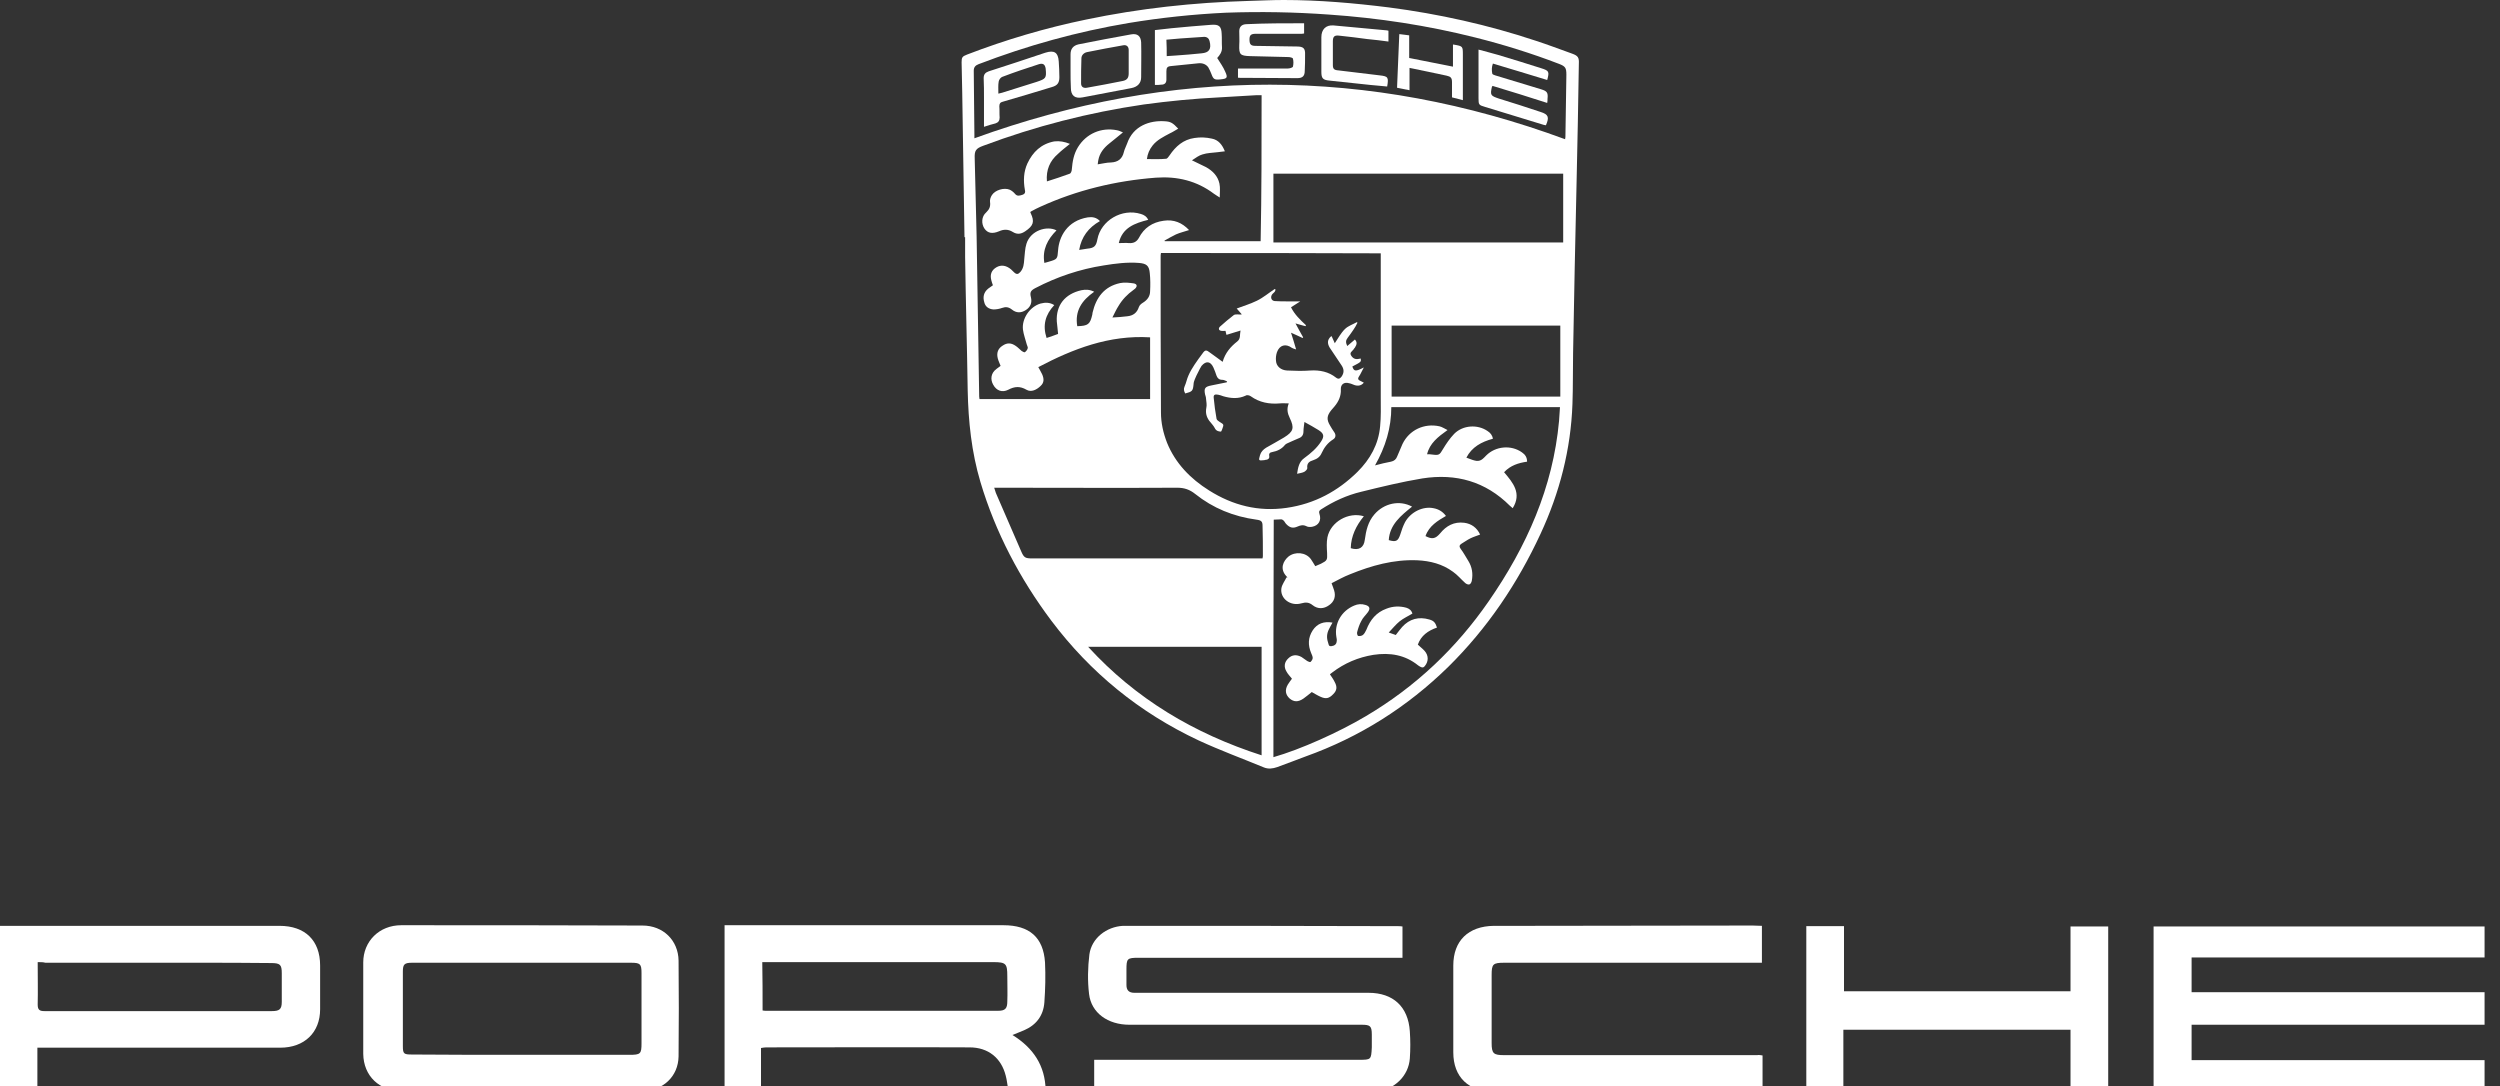 <svg width="145" height="63" viewBox="0 0 145 63" fill="none" xmlns="http://www.w3.org/2000/svg">
<rect x="0" y="0" width="145" height="63" fill="#333333" stroke="none"/>
<path d="M55.94 13.757C55.903 10.97 55.848 8.2 55.81 5.413C55.792 4.82 55.792 4.208 55.773 3.615C55.773 3.327 55.81 3.273 56.088 3.165C58.331 2.302 60.647 1.619 63 1.133C66.094 0.486 69.244 0.144 72.413 0.054C73.099 0.036 73.766 0 74.451 0C76.508 0 78.546 0.18 80.566 0.432C83.457 0.809 86.292 1.439 89.052 2.356C89.775 2.59 90.479 2.859 91.183 3.111C91.535 3.237 91.591 3.345 91.573 3.705C91.535 5.971 91.498 8.254 91.443 10.52C91.369 13.847 91.294 17.174 91.239 20.483C91.22 21.472 91.239 22.443 91.202 23.433C91.109 26.058 90.461 28.576 89.349 30.968C88.015 33.845 86.273 36.435 83.994 38.683C81.622 41.002 78.88 42.747 75.711 43.88C75.174 44.078 74.636 44.293 74.081 44.491C73.821 44.581 73.562 44.617 73.302 44.509C72.042 43.988 70.764 43.52 69.522 42.945C66.076 41.326 63.241 39.006 60.98 36.003C59.146 33.557 57.738 30.878 56.867 27.964C56.348 26.22 56.163 24.44 56.126 22.641C56.088 20.07 56.014 17.48 55.977 14.908C55.977 14.531 55.977 14.135 55.977 13.757C55.959 13.757 55.959 13.757 55.94 13.757ZM73.173 5.521C73.061 5.521 72.969 5.521 72.876 5.521C72.153 5.557 71.449 5.611 70.727 5.647C69.263 5.719 67.781 5.863 66.335 6.06C63.148 6.528 60.054 7.319 57.033 8.452C56.589 8.614 56.515 8.74 56.533 9.19C56.57 10.7 56.607 12.211 56.644 13.721C56.7 16.815 56.737 19.908 56.793 23.001C56.793 23.055 56.811 23.091 56.811 23.145C60.128 23.145 63.408 23.145 66.706 23.145C66.706 21.94 66.706 20.753 66.706 19.566C64.334 19.422 62.24 20.232 60.221 21.293C60.295 21.436 60.387 21.58 60.443 21.706C60.554 21.958 60.573 22.192 60.35 22.39C60.128 22.605 59.813 22.767 59.535 22.605C59.164 22.39 58.849 22.407 58.479 22.605C58.127 22.785 57.793 22.659 57.608 22.318C57.423 21.994 57.478 21.634 57.793 21.4C57.867 21.346 57.96 21.274 58.034 21.221C57.978 21.059 57.904 20.933 57.867 20.771C57.793 20.465 57.886 20.213 58.145 20.052C58.405 19.872 58.645 19.872 58.923 20.07C59.053 20.16 59.146 20.267 59.257 20.357C59.313 20.393 59.405 20.447 59.442 20.429C59.516 20.375 59.59 20.285 59.609 20.195C59.628 20.142 59.572 20.052 59.553 19.98C59.479 19.692 59.368 19.404 59.331 19.116C59.257 18.469 59.739 17.786 60.35 17.606C60.628 17.534 60.888 17.534 61.147 17.696C60.628 18.253 60.461 18.865 60.702 19.602C60.943 19.53 61.166 19.44 61.369 19.368C61.351 19.116 61.314 18.883 61.295 18.649C61.24 17.714 61.758 17.048 62.722 16.833C62.981 16.779 63.222 16.797 63.463 16.922C62.74 17.426 62.333 18.038 62.481 18.919C63.111 18.901 63.222 18.811 63.352 18.253C63.352 18.217 63.37 18.163 63.37 18.127C63.574 17.264 64.038 16.617 64.964 16.419C65.224 16.365 65.501 16.401 65.761 16.437C65.946 16.473 65.983 16.599 65.835 16.743C65.798 16.761 65.779 16.797 65.742 16.815C65.39 17.066 65.094 17.372 64.871 17.75C64.742 17.948 64.649 18.163 64.519 18.415C64.853 18.397 65.112 18.379 65.39 18.343C65.724 18.307 65.946 18.145 66.057 17.804C66.094 17.696 66.206 17.606 66.298 17.552C66.558 17.39 66.706 17.174 66.706 16.887C66.724 16.545 66.724 16.185 66.687 15.844C66.65 15.412 66.502 15.286 66.057 15.25C65.372 15.196 64.686 15.286 64.019 15.394C62.629 15.61 61.295 16.059 60.054 16.707C59.776 16.851 59.72 16.959 59.794 17.246C59.868 17.552 59.776 17.804 59.498 17.983C59.22 18.163 58.942 18.163 58.683 17.948C58.497 17.804 58.331 17.786 58.127 17.858C57.978 17.912 57.793 17.948 57.626 17.948C57.348 17.93 57.145 17.786 57.089 17.534C56.996 17.228 57.052 16.959 57.311 16.743C57.404 16.671 57.497 16.617 57.589 16.545C57.552 16.437 57.515 16.347 57.497 16.257C57.404 15.915 57.515 15.664 57.793 15.502C58.071 15.34 58.368 15.394 58.645 15.628C58.701 15.682 58.757 15.736 58.812 15.79C58.961 15.933 59.053 15.915 59.183 15.771C59.368 15.556 59.387 15.304 59.405 15.052C59.442 14.746 59.442 14.423 59.535 14.135C59.776 13.362 60.721 13.074 61.277 13.362C60.758 13.883 60.443 14.477 60.573 15.25C60.665 15.232 60.758 15.196 60.832 15.178C61.332 15.034 61.332 15.016 61.369 14.513C61.425 13.739 61.888 12.804 63.093 12.607C63.352 12.57 63.593 12.606 63.797 12.822C63.13 13.2 62.722 13.739 62.592 14.495C62.759 14.477 62.907 14.441 63.056 14.423C63.463 14.387 63.574 14.279 63.648 13.883C63.852 12.786 65.075 12.067 66.168 12.409C66.354 12.463 66.502 12.553 66.595 12.75C65.816 12.948 65.094 13.2 64.89 14.099C65.112 14.099 65.298 14.081 65.483 14.099C65.742 14.117 65.928 14.027 66.057 13.793C66.354 13.218 66.836 12.894 67.484 12.804C68.077 12.714 68.559 12.912 68.966 13.344C68.707 13.434 68.448 13.488 68.207 13.595C67.984 13.703 67.762 13.829 67.54 13.955C67.54 13.973 67.558 13.991 67.558 13.991C69.411 13.991 71.264 13.991 73.117 13.991C73.173 11.204 73.173 8.38 73.173 5.521ZM73.858 43.916C75.433 43.466 77.638 42.477 79.213 41.542C82.104 39.834 84.457 37.603 86.347 34.87C88.552 31.687 90.072 28.27 90.424 24.422C90.442 24.152 90.461 23.882 90.479 23.612C87.2 23.612 83.957 23.612 80.696 23.612C80.696 24.817 80.362 25.914 79.751 26.993C80.084 26.903 80.381 26.831 80.677 26.777C80.862 26.741 80.974 26.634 81.029 26.49C81.14 26.238 81.233 26.004 81.344 25.752C81.733 24.943 82.604 24.529 83.494 24.727C83.642 24.763 83.772 24.853 83.957 24.943C83.401 25.339 82.919 25.716 82.771 26.346C82.882 26.346 82.975 26.346 83.067 26.364C83.475 26.418 83.494 26.382 83.697 26.04C83.883 25.734 84.087 25.429 84.346 25.159C84.846 24.655 85.699 24.602 86.273 24.997C86.44 25.105 86.551 25.231 86.588 25.447C85.921 25.627 85.365 25.932 85.05 26.544C85.217 26.598 85.365 26.67 85.513 26.706C85.68 26.759 85.847 26.741 85.995 26.616C86.069 26.562 86.125 26.49 86.199 26.418C86.736 25.878 87.644 25.788 88.274 26.238C88.46 26.364 88.571 26.526 88.571 26.777C88.07 26.849 87.607 26.993 87.237 27.389C87.755 28 88.274 28.612 87.737 29.475C87.681 29.421 87.626 29.385 87.57 29.331C86.162 27.928 84.457 27.443 82.493 27.749C81.307 27.946 80.121 28.234 78.954 28.522C78.12 28.72 77.342 29.079 76.619 29.547C76.508 29.619 76.489 29.673 76.526 29.799C76.656 30.176 76.489 30.482 76.1 30.554C75.989 30.572 75.859 30.572 75.767 30.518C75.582 30.428 75.433 30.464 75.266 30.536C74.989 30.662 74.803 30.608 74.599 30.392C74.544 30.338 74.507 30.248 74.451 30.194C74.414 30.158 74.359 30.122 74.303 30.122C74.155 30.122 74.025 30.14 73.877 30.14C73.858 34.762 73.858 39.33 73.858 43.916ZM67.336 14.675C67.317 14.746 67.317 14.836 67.317 14.908C67.317 17.912 67.317 20.915 67.336 23.918C67.336 24.529 67.466 25.105 67.688 25.68C68.17 26.867 69.041 27.767 70.134 28.45C71.505 29.313 72.987 29.691 74.618 29.457C76.249 29.223 77.601 28.486 78.731 27.371C79.473 26.634 79.954 25.77 80.047 24.727C80.103 24.17 80.084 23.612 80.084 23.055C80.084 20.663 80.084 18.271 80.084 15.879C80.084 15.484 80.084 15.088 80.084 14.693C75.804 14.675 71.579 14.675 67.336 14.675ZM90.776 8.075C90.776 8.021 90.794 7.985 90.794 7.949C90.813 6.744 90.831 5.539 90.85 4.334C90.85 3.938 90.794 3.848 90.424 3.705C88.83 3.093 87.218 2.59 85.569 2.176C82.79 1.475 79.954 1.043 77.082 0.845C75.081 0.701 73.099 0.665 71.097 0.737C69.207 0.827 67.336 1.025 65.483 1.331C62.481 1.834 59.572 2.644 56.755 3.723C56.57 3.795 56.478 3.902 56.478 4.1C56.496 5.323 56.496 6.564 56.515 7.787C56.515 7.859 56.515 7.931 56.515 8.021C67.966 3.866 79.362 3.866 90.776 8.075ZM73.858 14.063C79.473 14.063 85.069 14.063 90.665 14.063C90.665 12.732 90.665 11.402 90.665 10.071C85.05 10.071 79.454 10.071 73.858 10.071C73.858 11.402 73.858 12.714 73.858 14.063ZM57.663 28.288C57.719 28.432 57.738 28.558 57.793 28.666C58.275 29.763 58.738 30.86 59.22 31.957C59.387 32.352 59.461 32.388 59.887 32.388C63.074 32.388 66.261 32.388 69.448 32.388C70.634 32.388 71.82 32.388 73.006 32.388C73.08 32.388 73.136 32.388 73.228 32.388C73.228 32.334 73.247 32.298 73.247 32.262C73.247 31.669 73.247 31.093 73.228 30.5C73.228 30.248 73.154 30.176 72.876 30.14C71.542 29.96 70.356 29.475 69.319 28.648C69.004 28.396 68.689 28.288 68.281 28.288C64.853 28.306 61.406 28.288 57.978 28.288C57.886 28.288 57.793 28.288 57.663 28.288ZM90.498 23.001C90.498 21.616 90.498 20.249 90.498 18.883C87.237 18.883 83.975 18.883 80.714 18.883C80.714 20.249 80.714 21.616 80.714 23.001C83.975 23.001 87.237 23.001 90.498 23.001ZM73.173 37.514C69.819 37.514 66.484 37.514 63.111 37.514C65.872 40.535 69.263 42.549 73.173 43.808C73.173 41.704 73.173 39.618 73.173 37.514Z" fill="white"/>
<path d="M127.113 55.533C127.113 56.217 127.113 56.864 127.113 57.547C132.783 57.547 138.435 57.547 144.105 57.547C144.105 58.195 144.105 58.806 144.105 59.436C138.453 59.436 132.802 59.436 127.113 59.436C127.113 60.137 127.113 60.802 127.113 61.486C132.783 61.486 138.435 61.486 144.105 61.486C144.105 62.079 144.105 62.655 144.105 63.266C137.712 63.266 131.319 63.266 124.908 63.266C124.908 60.101 124.908 56.936 124.908 53.735C131.301 53.735 137.675 53.735 144.105 53.735C144.105 54.31 144.105 54.904 144.105 55.533C138.453 55.533 132.802 55.533 127.113 55.533Z" fill="white"/>
<path d="M63.463 63.284C63.463 62.654 63.463 62.079 63.463 61.468C63.648 61.468 63.815 61.468 63.982 61.468C68.929 61.468 73.876 61.468 78.805 61.468C79.528 61.468 79.528 61.468 79.565 60.748C79.565 60.496 79.565 60.263 79.565 60.011C79.565 59.507 79.472 59.435 78.972 59.435C76.118 59.435 73.265 59.435 70.393 59.435C68.762 59.435 67.132 59.435 65.501 59.435C64.26 59.435 63.296 58.752 63.166 57.655C63.074 56.9 63.092 56.108 63.185 55.353C63.315 54.418 64.167 53.753 65.13 53.699C65.205 53.699 65.279 53.699 65.353 53.699C70.597 53.699 75.841 53.699 81.084 53.717C81.159 53.717 81.233 53.717 81.344 53.735C81.344 54.328 81.344 54.904 81.344 55.551C81.214 55.551 81.066 55.551 80.918 55.551C75.97 55.551 71.004 55.551 66.057 55.551C65.371 55.551 65.334 55.587 65.334 56.252C65.334 56.54 65.334 56.846 65.334 57.134C65.334 57.439 65.483 57.583 65.798 57.583C65.946 57.583 66.076 57.583 66.224 57.583C70.615 57.583 75.007 57.583 79.38 57.583C80.806 57.583 81.677 58.392 81.77 59.813C81.807 60.335 81.807 60.874 81.77 61.396C81.696 62.403 80.881 63.194 79.843 63.302C79.676 63.32 79.509 63.32 79.343 63.32C74.247 63.32 69.151 63.32 64.056 63.32C63.87 63.32 63.685 63.302 63.463 63.284Z" fill="white"/>
<path d="M58.721 60.029C59.943 60.784 60.611 61.809 60.648 63.212C59.906 63.212 59.202 63.212 58.48 63.212C58.424 62.924 58.406 62.654 58.331 62.385C58.072 61.359 57.312 60.748 56.237 60.748C52.309 60.73 48.381 60.748 44.434 60.748C44.342 60.748 44.267 60.766 44.138 60.784C44.138 61.593 44.138 62.403 44.138 63.23C43.415 63.23 42.73 63.23 42.025 63.23C42.025 60.065 42.025 56.9 42.025 53.663C42.155 53.663 42.285 53.663 42.414 53.663C47.677 53.663 52.939 53.663 58.202 53.663C59.703 53.663 60.518 54.364 60.611 55.821C60.648 56.594 60.629 57.367 60.573 58.141C60.518 58.896 60.11 59.453 59.388 59.759C59.184 59.849 58.98 59.921 58.721 60.029ZM44.23 58.608C44.323 58.626 44.379 58.626 44.434 58.626C48.918 58.626 53.403 58.626 57.887 58.626C58.294 58.626 58.424 58.5 58.424 58.087C58.443 57.601 58.424 57.097 58.424 56.612C58.424 55.893 58.35 55.803 57.609 55.803C53.291 55.803 48.992 55.803 44.675 55.803C44.527 55.803 44.379 55.803 44.212 55.803C44.23 56.756 44.23 57.655 44.23 58.608Z" fill="white"/>
<path d="M30.222 63.284C27.924 63.284 25.627 63.284 23.329 63.284C21.995 63.284 21.087 62.403 21.068 61.126C21.068 59.363 21.068 57.601 21.068 55.821C21.068 54.598 21.995 53.663 23.273 53.663C27.943 53.663 32.594 53.663 37.263 53.681C38.468 53.681 39.339 54.544 39.357 55.713C39.376 57.565 39.376 59.417 39.357 61.27C39.339 62.439 38.449 63.266 37.245 63.284C34.91 63.302 32.557 63.284 30.222 63.284ZM30.203 61.18C32.297 61.18 34.391 61.18 36.503 61.18C37.152 61.18 37.208 61.126 37.208 60.514C37.208 59.148 37.208 57.799 37.208 56.432C37.208 55.91 37.133 55.839 36.596 55.839C32.371 55.839 28.128 55.839 23.903 55.839C23.459 55.839 23.366 55.928 23.366 56.342C23.366 57.781 23.366 59.237 23.366 60.676C23.366 61.126 23.422 61.162 23.903 61.162C25.979 61.18 28.091 61.18 30.203 61.18Z" fill="white"/>
<path d="M2.168 60.766C2.168 61.611 2.168 62.421 2.168 63.248C1.445 63.248 0.741 63.248 0 63.248C0 60.083 0 56.918 0 53.699C0.13 53.699 0.278 53.699 0.426 53.699C5.689 53.699 10.951 53.699 16.213 53.699C17.696 53.699 18.567 54.544 18.567 56.001C18.567 56.846 18.567 57.691 18.567 58.536C18.567 59.885 17.659 60.766 16.25 60.766C11.729 60.766 7.189 60.766 2.668 60.766C2.52 60.766 2.372 60.766 2.168 60.766ZM2.186 55.803C2.186 56.666 2.205 57.457 2.186 58.267C2.186 58.572 2.298 58.644 2.576 58.644C6.967 58.644 11.377 58.644 15.769 58.644C16.213 58.644 16.343 58.536 16.343 58.105C16.343 57.547 16.343 57.008 16.343 56.45C16.343 55.947 16.25 55.857 15.713 55.857C14.268 55.839 12.822 55.839 11.396 55.839C8.468 55.839 5.559 55.839 2.631 55.839C2.501 55.803 2.372 55.803 2.186 55.803Z" fill="white"/>
<path d="M102.228 61.216C102.228 61.917 102.228 62.6 102.228 63.32C102.079 63.32 101.95 63.32 101.801 63.32C96.761 63.32 91.721 63.32 86.663 63.32C85.18 63.32 84.291 62.475 84.291 61.036C84.291 59.364 84.291 57.673 84.291 56.001C84.291 54.562 85.162 53.717 86.644 53.699C87.293 53.699 87.96 53.699 88.608 53.699C92.963 53.699 97.299 53.681 101.653 53.681C101.82 53.681 102.005 53.699 102.191 53.699C102.191 54.4 102.191 55.083 102.191 55.839C102.024 55.839 101.876 55.839 101.709 55.839C96.891 55.839 92.073 55.839 87.256 55.839C86.589 55.839 86.515 55.911 86.515 56.558C86.515 57.871 86.515 59.184 86.515 60.496C86.515 61.108 86.626 61.198 87.237 61.198C92.129 61.198 97.021 61.198 101.913 61.198C102.024 61.18 102.116 61.198 102.228 61.216Z" fill="white"/>
<path d="M106.915 59.723C106.915 60.91 106.915 62.061 106.915 63.23C106.174 63.23 105.488 63.23 104.766 63.23C104.766 60.065 104.766 56.9 104.766 53.717C105.488 53.717 106.192 53.717 106.952 53.717C106.952 54.976 106.952 56.217 106.952 57.493C111.344 57.493 115.698 57.493 120.09 57.493C120.09 56.252 120.09 54.994 120.09 53.735C120.849 53.735 121.553 53.735 122.276 53.735C122.276 56.9 122.276 60.065 122.276 63.248C121.553 63.248 120.831 63.248 120.09 63.248C120.09 62.079 120.09 60.91 120.09 59.723C115.698 59.723 111.325 59.723 106.915 59.723Z" fill="white"/>
<path d="M62.055 8.345C61.814 8.542 61.573 8.722 61.369 8.92C60.888 9.334 60.665 9.855 60.721 10.521C61.184 10.377 61.61 10.233 62.055 10.071C62.11 10.053 62.166 9.909 62.166 9.819C62.203 9.37 62.277 8.938 62.518 8.542C63 7.751 63.871 7.373 64.779 7.553C64.89 7.571 65.001 7.625 65.131 7.679C64.834 7.913 64.593 8.129 64.334 8.327C64.019 8.578 63.778 8.884 63.704 9.28C63.685 9.352 63.685 9.424 63.667 9.532C63.926 9.496 64.186 9.424 64.427 9.424C64.853 9.406 65.094 9.208 65.186 8.812C65.223 8.65 65.316 8.488 65.372 8.327C65.724 7.284 66.706 6.978 67.54 7.032C67.892 7.05 68.021 7.122 68.336 7.463C68.17 7.553 68.021 7.661 67.855 7.733C67.484 7.931 67.113 8.111 66.854 8.435C66.669 8.668 66.558 8.92 66.52 9.226C66.91 9.226 67.28 9.244 67.632 9.208C67.706 9.208 67.781 9.082 67.836 9.01C68.188 8.488 68.633 8.093 69.281 8.003C69.615 7.949 69.967 7.967 70.282 8.039C70.671 8.111 70.893 8.399 71.042 8.776C70.875 8.794 70.745 8.812 70.597 8.83C70.319 8.866 70.022 8.866 69.745 8.956C69.541 9.01 69.356 9.154 69.133 9.298C69.448 9.46 69.707 9.567 69.948 9.693C70.338 9.909 70.634 10.215 70.727 10.646C70.782 10.898 70.745 11.168 70.745 11.456C70.615 11.366 70.504 11.312 70.412 11.24C69.411 10.485 68.281 10.215 67.039 10.305C64.705 10.485 62.462 11.024 60.332 11.995C60.165 12.067 59.998 12.157 59.831 12.247C59.794 12.265 59.776 12.283 59.757 12.301C59.757 12.319 59.776 12.337 59.776 12.355C60.017 12.858 59.943 13.092 59.461 13.416C59.22 13.578 58.998 13.614 58.738 13.452C58.479 13.29 58.219 13.29 57.941 13.416C57.552 13.578 57.293 13.524 57.108 13.272C56.904 12.984 56.922 12.553 57.2 12.319C57.385 12.139 57.459 11.977 57.422 11.707C57.404 11.582 57.459 11.42 57.534 11.312C57.719 11.024 58.238 10.862 58.571 11.006C58.682 11.06 58.794 11.15 58.868 11.24C58.998 11.402 59.146 11.348 59.312 11.294C59.461 11.24 59.479 11.132 59.442 11.006C59.349 10.485 59.368 9.963 59.59 9.478C59.905 8.812 60.387 8.345 61.147 8.201C61.462 8.165 61.74 8.219 62.055 8.345Z" fill="white"/>
<path d="M82.679 31.094C83.068 31.291 83.253 31.255 83.531 30.932C83.883 30.5 84.328 30.248 84.921 30.32C85.347 30.374 85.662 30.608 85.847 31.004C85.662 31.076 85.477 31.13 85.291 31.22C85.106 31.309 84.939 31.435 84.754 31.543C84.643 31.615 84.624 31.705 84.717 31.831C84.884 32.047 85.013 32.298 85.162 32.532C85.384 32.892 85.44 33.27 85.365 33.683C85.347 33.773 85.291 33.881 85.217 33.899C85.143 33.917 85.032 33.863 84.976 33.809C84.736 33.593 84.532 33.342 84.272 33.162C83.661 32.712 82.957 32.532 82.197 32.496C80.826 32.442 79.547 32.802 78.306 33.306C77.935 33.449 77.583 33.647 77.231 33.827C77.287 33.989 77.342 34.115 77.379 34.241C77.49 34.6 77.379 34.906 77.083 35.104C76.786 35.32 76.434 35.338 76.138 35.104C75.915 34.924 75.73 34.924 75.471 34.996C74.841 35.176 74.229 34.708 74.322 34.115C74.359 33.899 74.526 33.683 74.618 33.485C74.637 33.485 74.655 33.503 74.674 33.503C74.655 33.485 74.655 33.467 74.637 33.449C74.192 33 74.433 32.532 74.73 32.281C75.119 31.975 75.73 32.029 76.027 32.424C76.119 32.55 76.193 32.694 76.286 32.838C76.397 32.784 76.508 32.748 76.62 32.694C76.972 32.514 76.99 32.478 76.972 32.083C76.953 31.777 76.935 31.453 76.99 31.166C77.175 30.266 78.213 29.673 79.103 29.943C78.658 30.482 78.361 31.094 78.343 31.795C78.806 31.939 79.103 31.777 79.158 31.309C79.232 30.77 79.343 30.266 79.714 29.835C80.27 29.187 81.178 28.989 81.9 29.385C81.252 29.907 80.603 30.428 80.548 31.327C80.974 31.453 81.085 31.381 81.215 31.004C81.289 30.752 81.382 30.5 81.493 30.284C81.826 29.691 82.531 29.349 83.142 29.475C83.438 29.529 83.679 29.673 83.865 29.925C83.401 30.194 82.882 30.5 82.679 31.094Z" fill="white"/>
<path d="M77.286 36.111C77.212 36.255 77.138 36.363 77.082 36.489C76.953 36.74 76.934 36.992 77.027 37.262C77.064 37.352 77.045 37.496 77.212 37.478C77.379 37.46 77.509 37.388 77.527 37.208C77.546 37.118 77.527 37.028 77.509 36.938C77.379 36.165 77.805 35.428 78.546 35.122C78.75 35.032 78.972 35.014 79.195 35.086C79.436 35.158 79.491 35.284 79.343 35.499C79.213 35.679 79.046 35.823 78.954 36.021C78.843 36.219 78.769 36.453 78.713 36.668C78.695 36.74 78.731 36.866 78.769 36.884C78.861 36.902 78.972 36.884 79.046 36.83C79.139 36.758 79.195 36.633 79.25 36.525C79.473 35.949 79.825 35.517 80.418 35.302C80.788 35.158 81.177 35.14 81.567 35.248C81.733 35.302 81.863 35.392 81.919 35.589C81.678 35.733 81.4 35.859 81.177 36.039C80.955 36.219 80.77 36.453 80.547 36.686C80.714 36.74 80.844 36.794 80.955 36.83C81.085 36.668 81.196 36.507 81.326 36.363C81.752 35.895 82.289 35.751 82.901 35.931C83.16 36.003 83.253 36.111 83.345 36.399C82.826 36.578 82.419 36.866 82.234 37.388C82.363 37.514 82.511 37.622 82.623 37.748C82.864 38.017 82.864 38.359 82.641 38.629C82.567 38.719 82.511 38.736 82.4 38.683C82.345 38.647 82.289 38.629 82.252 38.593C81.492 37.981 80.621 37.837 79.658 37.981C78.769 38.125 77.972 38.467 77.268 39.006C77.231 39.024 77.212 39.06 77.175 39.078C77.156 39.078 77.156 39.096 77.138 39.114C77.231 39.258 77.342 39.402 77.416 39.564C77.564 39.834 77.546 40.049 77.323 40.265C77.082 40.517 76.897 40.553 76.582 40.409C76.415 40.337 76.249 40.229 76.082 40.139C75.934 40.265 75.767 40.391 75.6 40.517C75.285 40.733 75.044 40.715 74.803 40.517C74.562 40.301 74.507 40.031 74.692 39.708C74.766 39.582 74.859 39.474 74.933 39.366C74.822 39.222 74.692 39.096 74.618 38.952C74.451 38.683 74.488 38.395 74.729 38.179C74.933 37.981 75.192 37.945 75.489 38.107C75.6 38.179 75.711 38.269 75.822 38.341C75.878 38.377 75.989 38.413 76.008 38.395C76.063 38.341 76.137 38.251 76.137 38.161C76.137 38.071 76.082 37.963 76.045 37.873C75.859 37.424 75.859 36.992 76.137 36.56C76.397 36.165 76.786 36.021 77.286 36.111Z" fill="white"/>
<path d="M78.14 20.07C78.307 19.926 78.455 19.8 78.585 19.692C78.714 19.836 78.714 19.962 78.585 20.16C78.547 20.196 78.529 20.232 78.492 20.285C78.399 20.393 78.251 20.465 78.381 20.645C78.492 20.807 78.64 20.861 78.844 20.807C78.862 20.807 78.9 20.807 78.918 20.789C78.955 20.987 78.955 20.987 78.436 21.257C78.529 21.544 78.622 21.562 79.103 21.311C79.029 21.436 78.974 21.58 78.9 21.706C78.714 21.994 78.714 22.012 79.029 22.156C79.048 22.174 79.066 22.174 79.103 22.192C78.974 22.354 78.788 22.408 78.566 22.336C78.455 22.3 78.362 22.246 78.251 22.228C77.955 22.138 77.751 22.3 77.769 22.587C77.788 22.965 77.64 23.289 77.399 23.576C77.343 23.648 77.269 23.72 77.213 23.792C76.954 24.116 76.936 24.332 77.139 24.674C77.213 24.817 77.306 24.943 77.399 25.087C77.491 25.231 77.473 25.393 77.325 25.483C77.01 25.681 76.806 25.95 76.657 26.274C76.565 26.49 76.398 26.616 76.176 26.688C75.935 26.76 75.787 26.867 75.824 27.155C75.824 27.227 75.713 27.335 75.638 27.371C75.527 27.425 75.397 27.443 75.231 27.479C75.286 27.119 75.342 26.778 75.657 26.562C76.028 26.292 76.38 25.986 76.621 25.609C76.824 25.303 76.787 25.141 76.472 24.943C76.213 24.781 75.953 24.637 75.657 24.476C75.638 24.674 75.601 24.835 75.601 25.015C75.601 25.231 75.509 25.357 75.305 25.429C75.082 25.519 74.86 25.627 74.656 25.716C74.601 25.735 74.564 25.77 74.527 25.806C74.341 26.04 74.082 26.166 73.785 26.22C73.656 26.238 73.582 26.31 73.619 26.454C73.637 26.58 73.563 26.652 73.433 26.67C73.396 26.67 73.359 26.67 73.341 26.688C72.989 26.724 72.989 26.724 73.081 26.4C73.137 26.202 73.267 26.076 73.433 25.968C73.785 25.77 74.138 25.573 74.471 25.375C75.027 25.033 75.082 24.817 74.805 24.242C74.675 23.972 74.619 23.72 74.749 23.397C74.564 23.397 74.397 23.379 74.23 23.397C73.619 23.451 73.044 23.343 72.544 22.983C72.47 22.929 72.322 22.893 72.248 22.947C71.821 23.145 71.395 23.109 70.95 22.983C70.858 22.947 70.747 22.911 70.654 22.893C70.469 22.857 70.376 22.893 70.395 23.073C70.432 23.487 70.487 23.882 70.561 24.296C70.58 24.368 70.672 24.422 70.747 24.476C70.987 24.619 70.987 24.619 70.895 24.871C70.876 24.925 70.858 24.979 70.821 25.033C70.654 25.033 70.524 24.979 70.45 24.817C70.376 24.674 70.246 24.548 70.135 24.404C69.968 24.17 69.913 23.936 69.968 23.648C70.005 23.487 69.968 23.307 69.95 23.127C69.95 23.037 69.913 22.947 69.894 22.875C69.82 22.515 69.894 22.426 70.265 22.354C70.561 22.3 70.858 22.228 71.154 22.174C71.154 22.156 71.154 22.138 71.173 22.12C71.08 22.084 70.987 22.03 70.895 22.03C70.71 22.03 70.617 21.94 70.561 21.796C70.506 21.634 70.45 21.472 70.376 21.311C70.209 20.951 69.95 20.915 69.69 21.221C69.616 21.329 69.561 21.454 69.505 21.562C69.431 21.706 69.357 21.85 69.301 21.994C69.264 22.084 69.227 22.192 69.227 22.282C69.19 22.677 69.153 22.713 68.745 22.821C68.671 22.695 68.634 22.569 68.708 22.408C68.801 22.21 68.838 21.976 68.931 21.778C69.023 21.562 69.153 21.346 69.283 21.149C69.431 20.933 69.579 20.717 69.746 20.501C69.894 20.285 69.968 20.285 70.172 20.447C70.413 20.627 70.654 20.789 70.913 20.987C71.062 20.465 71.377 20.106 71.766 19.8C71.97 19.638 71.895 19.422 71.951 19.171C71.673 19.261 71.414 19.332 71.136 19.422C71.117 19.368 71.099 19.278 71.08 19.189C71.006 19.189 70.913 19.206 70.839 19.189C70.691 19.171 70.654 19.063 70.747 18.955C71.006 18.721 71.284 18.487 71.562 18.271C71.618 18.235 71.71 18.235 71.784 18.235C71.858 18.235 71.933 18.253 72.025 18.235C71.933 18.128 71.84 18.02 71.729 17.894C72.118 17.75 72.525 17.624 72.896 17.444C73.267 17.264 73.582 16.994 73.934 16.761C73.952 16.779 73.971 16.797 73.989 16.797C73.971 16.833 73.952 16.887 73.934 16.923C73.878 16.994 73.804 17.03 73.767 17.102C73.674 17.264 73.748 17.444 73.934 17.462C74.193 17.48 74.434 17.48 74.693 17.48C74.916 17.48 75.12 17.48 75.416 17.48C75.212 17.606 75.046 17.714 74.879 17.822C75.082 18.235 75.416 18.559 75.75 18.865C75.731 18.883 75.731 18.901 75.713 18.919C75.527 18.865 75.361 18.829 75.138 18.757C75.286 19.045 75.435 19.296 75.583 19.566C75.564 19.584 75.564 19.602 75.546 19.602C75.342 19.512 75.138 19.404 74.879 19.296C74.99 19.62 75.064 19.908 75.175 20.267C75.064 20.232 74.99 20.214 74.934 20.178C74.564 19.908 74.212 20.016 74.063 20.429C74.008 20.591 73.989 20.771 74.008 20.933C74.026 21.239 74.286 21.472 74.656 21.49C75.101 21.508 75.546 21.526 75.99 21.49C76.546 21.454 77.065 21.562 77.491 21.904C77.64 22.012 77.714 21.958 77.806 21.85C77.973 21.616 77.955 21.401 77.806 21.185C77.584 20.843 77.343 20.501 77.121 20.16C76.972 19.908 76.991 19.71 77.176 19.53C77.195 19.512 77.213 19.512 77.232 19.494C77.306 19.638 77.362 19.8 77.417 19.908C77.603 19.638 77.769 19.314 78.01 19.081C78.195 18.901 78.473 18.811 78.696 18.685C78.714 18.703 78.733 18.703 78.733 18.721C78.659 18.865 78.585 19.009 78.492 19.135C78.381 19.296 78.27 19.458 78.158 19.602C78.047 19.746 78.047 19.872 78.14 20.07Z" fill="white"/>
<path d="M86.569 4.982C86.551 5.017 86.532 5.035 86.532 5.035C86.421 5.521 86.458 5.557 86.94 5.719C87.755 5.971 88.552 6.222 89.349 6.492C89.812 6.636 89.868 6.798 89.664 7.265C89.627 7.265 89.59 7.247 89.552 7.247C88.422 6.906 87.273 6.546 86.143 6.204C85.772 6.096 85.754 6.079 85.754 5.701C85.754 4.838 85.754 3.974 85.754 3.111C85.754 3.039 85.754 2.967 85.754 2.877C86.143 2.985 86.514 3.075 86.884 3.183C87.718 3.435 88.552 3.687 89.386 3.956C89.849 4.1 89.868 4.154 89.738 4.64C88.7 4.316 87.644 4.01 86.588 3.687C86.514 3.885 86.514 4.082 86.551 4.262C86.551 4.316 86.662 4.352 86.717 4.37C87.607 4.64 88.496 4.91 89.386 5.179C89.738 5.287 89.793 5.377 89.756 5.737C89.756 5.809 89.756 5.881 89.738 5.971C88.7 5.629 87.625 5.305 86.569 4.982Z" fill="white"/>
<path d="M66.984 4.928C66.984 3.849 66.984 2.806 66.984 1.745C67.318 1.709 67.633 1.673 67.948 1.637C68.707 1.565 69.486 1.493 70.245 1.439C70.709 1.403 70.838 1.529 70.857 1.96C70.875 2.212 70.857 2.482 70.875 2.734C70.894 3.003 70.746 3.201 70.597 3.363C70.764 3.633 70.95 3.885 71.061 4.154C71.228 4.514 71.172 4.568 70.783 4.604C70.449 4.64 70.375 4.604 70.264 4.298C70.208 4.154 70.153 4.029 70.079 3.903C69.949 3.723 69.745 3.651 69.523 3.669C68.985 3.723 68.467 3.777 67.929 3.831C67.707 3.849 67.651 3.921 67.651 4.136C67.651 4.298 67.651 4.46 67.651 4.622C67.651 4.802 67.559 4.91 67.355 4.91C67.244 4.928 67.114 4.928 66.984 4.928ZM67.67 3.255C67.855 3.237 68.022 3.237 68.207 3.219C68.707 3.183 69.189 3.147 69.689 3.093C70.116 3.057 70.282 2.86 70.153 2.374C70.116 2.23 70.004 2.122 69.801 2.14C69.356 2.176 68.911 2.194 68.467 2.23C68.189 2.248 67.929 2.284 67.651 2.302C67.67 2.644 67.67 2.932 67.67 3.255Z" fill="white"/>
<path d="M75.638 1.349C75.638 1.546 75.638 1.744 75.638 1.942C75.601 1.942 75.546 1.96 75.509 1.96C74.619 1.96 73.73 1.96 72.84 1.96C72.562 1.96 72.47 2.032 72.47 2.284C72.47 2.572 72.544 2.661 72.822 2.661C73.619 2.679 74.415 2.679 75.212 2.697C75.601 2.697 75.713 2.805 75.694 3.183C75.694 3.489 75.694 3.794 75.675 4.118C75.675 4.406 75.546 4.532 75.249 4.532C74.119 4.532 72.989 4.514 71.858 4.514C71.84 4.514 71.821 4.514 71.803 4.496C71.803 4.334 71.803 4.154 71.803 3.974C71.877 3.974 71.951 3.974 72.025 3.974C72.915 3.974 73.804 3.974 74.693 3.974C74.805 3.974 74.971 3.92 74.99 3.866C75.027 3.722 75.027 3.543 74.99 3.399C74.971 3.345 74.823 3.309 74.712 3.309C73.971 3.291 73.23 3.273 72.507 3.255C71.932 3.237 71.858 3.165 71.877 2.607C71.895 2.338 71.877 2.068 71.877 1.816C71.877 1.564 72.007 1.421 72.266 1.403C73.396 1.349 74.508 1.349 75.638 1.349Z" fill="white"/>
<path d="M57.071 7.355C57.071 6.762 57.071 6.222 57.071 5.683C57.071 5.305 57.071 4.909 57.053 4.532C57.053 4.316 57.145 4.208 57.349 4.136C58.424 3.794 59.499 3.435 60.573 3.075C60.592 3.075 60.61 3.057 60.629 3.057C61.148 2.895 61.37 3.039 61.407 3.561C61.426 3.866 61.444 4.172 61.444 4.478C61.444 4.802 61.333 4.963 60.999 5.053C60.054 5.341 59.109 5.629 58.164 5.899C58.016 5.934 57.961 6.006 57.961 6.168C57.979 6.384 57.961 6.6 57.979 6.816C57.979 6.996 57.905 7.103 57.738 7.157C57.535 7.211 57.331 7.265 57.071 7.355ZM57.905 5.431C57.998 5.413 58.053 5.395 58.127 5.377C58.794 5.161 59.462 4.963 60.129 4.748C60.666 4.568 60.703 4.532 60.648 3.974C60.61 3.74 60.499 3.651 60.258 3.723C59.536 3.956 58.832 4.19 58.127 4.46C58.035 4.496 57.942 4.622 57.924 4.73C57.887 4.927 57.905 5.161 57.905 5.431Z" fill="white"/>
<path d="M62.092 4.118C62.092 3.795 62.092 3.471 62.092 3.147C62.092 2.841 62.24 2.644 62.555 2.572C63.556 2.374 64.575 2.176 65.594 1.996C65.965 1.924 66.168 2.086 66.187 2.464C66.205 3.129 66.187 3.812 66.187 4.478C66.187 4.82 65.983 5.035 65.631 5.107C64.686 5.287 63.741 5.467 62.796 5.647C62.333 5.737 62.11 5.539 62.11 5.089V5.071C62.092 4.748 62.092 4.442 62.092 4.118ZM65.464 3.615C65.464 3.381 65.464 3.129 65.464 2.895C65.464 2.698 65.335 2.59 65.149 2.626C64.445 2.751 63.76 2.877 63.055 3.021C62.87 3.057 62.722 3.201 62.722 3.381C62.703 3.866 62.703 4.352 62.703 4.838C62.703 5.035 62.833 5.125 63.037 5.089C63.741 4.963 64.427 4.838 65.131 4.694C65.371 4.64 65.464 4.514 65.464 4.262C65.464 4.046 65.464 3.83 65.464 3.615Z" fill="white"/>
<path d="M80.53 1.781C80.53 1.996 80.53 2.194 80.53 2.41C80.122 2.356 79.715 2.302 79.307 2.266C78.77 2.194 78.214 2.122 77.676 2.068C77.398 2.032 77.306 2.122 77.306 2.392C77.306 2.86 77.306 3.309 77.306 3.777C77.306 3.993 77.38 4.065 77.621 4.082C78.418 4.172 79.214 4.28 80.011 4.37C80.511 4.424 80.548 4.478 80.456 5.018C80.141 4.982 79.826 4.964 79.492 4.928C78.695 4.838 77.917 4.766 77.12 4.676C76.731 4.64 76.639 4.55 76.639 4.172C76.639 3.507 76.639 2.824 76.639 2.158C76.639 1.709 76.898 1.439 77.343 1.475C78.38 1.565 79.418 1.673 80.456 1.763C80.456 1.763 80.493 1.781 80.53 1.781Z" fill="white"/>
<path d="M84.846 5.809C84.624 5.755 84.42 5.701 84.216 5.647C84.216 5.341 84.216 5.053 84.216 4.765C84.216 4.514 84.142 4.442 83.901 4.388C83.197 4.244 82.493 4.082 81.752 3.938C81.752 4.388 81.752 4.801 81.752 5.233C81.493 5.179 81.27 5.143 81.029 5.089C81.066 4.046 81.122 3.021 81.159 1.978C81.363 1.996 81.548 2.032 81.733 2.05C81.733 2.482 81.733 2.913 81.733 3.363C82.586 3.525 83.42 3.704 84.272 3.866C84.272 3.417 84.272 3.003 84.272 2.589C84.309 2.589 84.328 2.571 84.328 2.589C84.846 2.679 84.846 2.679 84.846 3.183C84.846 3.992 84.846 4.783 84.846 5.593C84.846 5.647 84.846 5.719 84.846 5.809Z" fill="white"/>
</svg>
